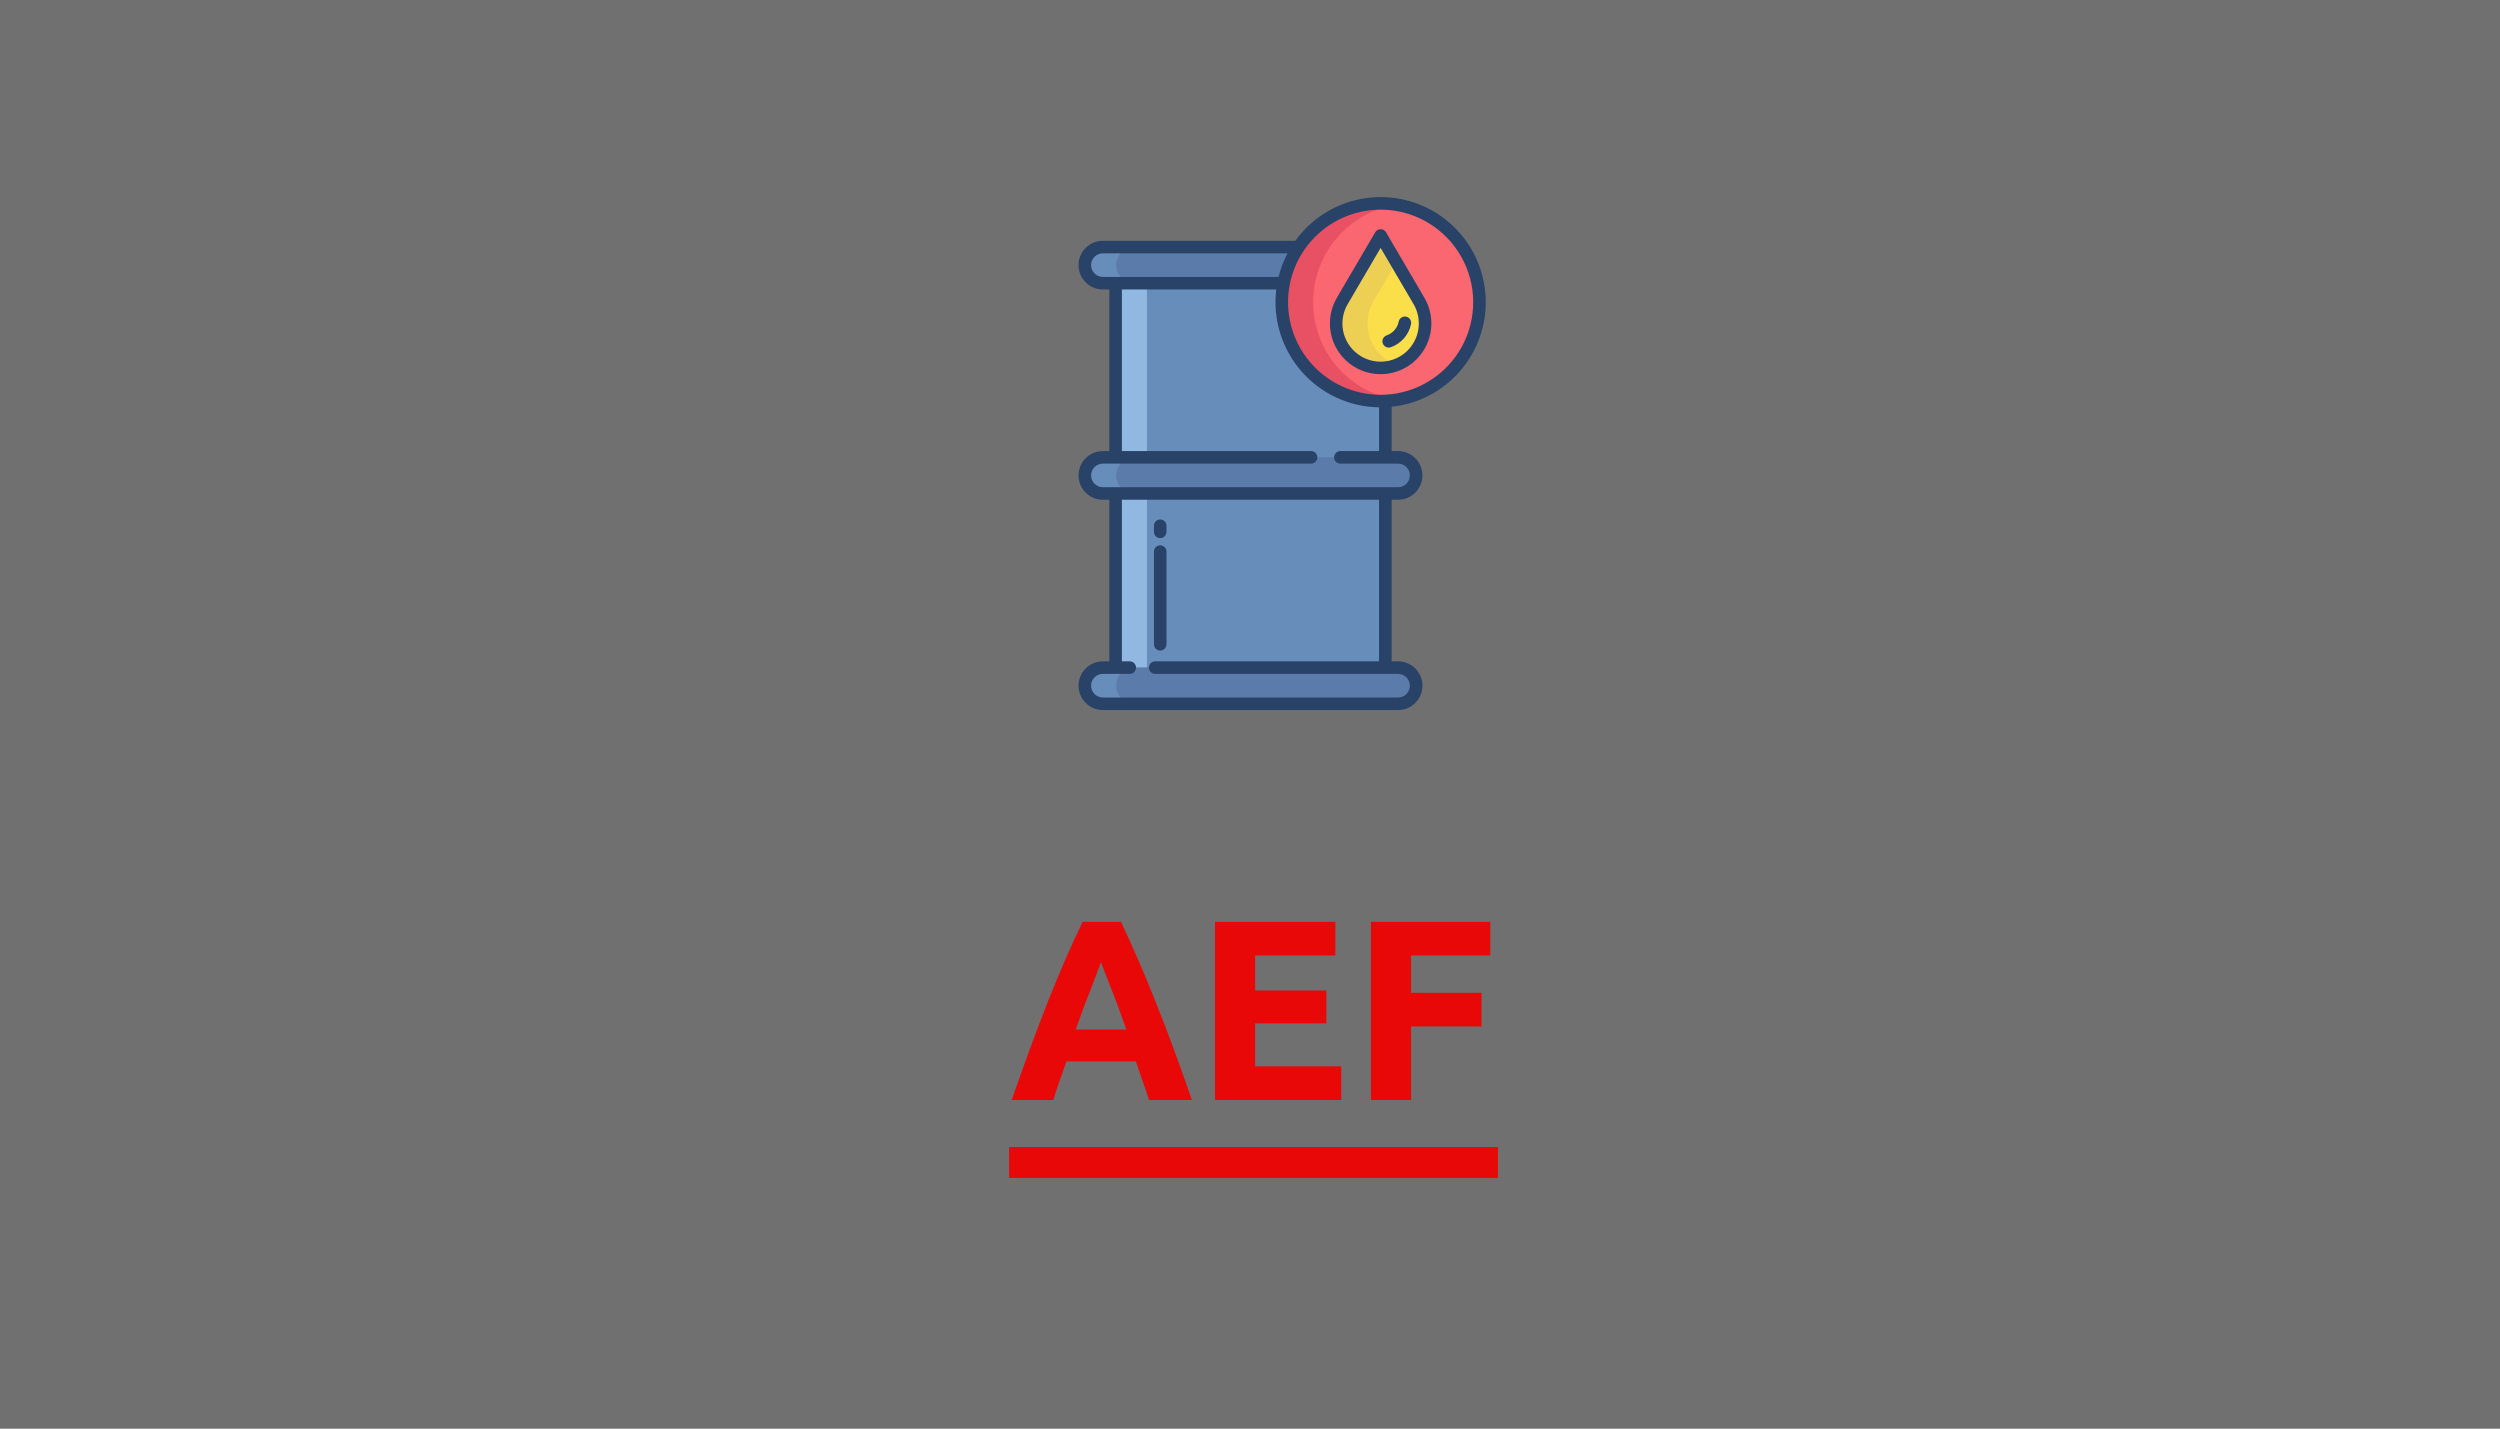 <?xml version="1.0" encoding="UTF-8"?> <svg xmlns="http://www.w3.org/2000/svg" width="350" height="200" viewBox="0 0 350 200" fill="none"><rect x="0" y="0" width="350" height="200" fill="#333333" stroke="none"/> <rect opacity="0.3" width="350" height="200" fill="white"></rect> <path d="M160.859 154C160.595 153.136 160.295 152.248 159.959 151.336C159.647 150.424 159.335 149.512 159.023 148.6H149.303C148.991 149.512 148.667 150.424 148.331 151.336C148.019 152.248 147.731 153.136 147.467 154H141.635C142.571 151.312 143.459 148.828 144.299 146.548C145.139 144.268 145.955 142.12 146.747 140.104C147.563 138.088 148.355 136.18 149.123 134.38C149.915 132.556 150.731 130.78 151.571 129.052H156.935C157.751 130.78 158.555 132.556 159.347 134.38C160.139 136.18 160.931 138.088 161.723 140.104C162.539 142.12 163.367 144.268 164.207 146.548C165.047 148.828 165.935 151.312 166.871 154H160.859ZM154.127 134.704C154.007 135.064 153.827 135.556 153.587 136.18C153.347 136.804 153.071 137.524 152.759 138.34C152.447 139.156 152.099 140.056 151.715 141.04C151.355 142.024 150.983 143.056 150.599 144.136H157.691C157.307 143.056 156.935 142.024 156.575 141.04C156.215 140.056 155.867 139.156 155.531 138.34C155.219 137.524 154.943 136.804 154.703 136.18C154.463 135.556 154.271 135.064 154.127 134.704ZM170.101 154V129.052H186.949V133.768H175.717V138.664H185.689V143.272H175.717V149.284H187.777V154H170.101ZM191.933 154V129.052H208.637V133.768H197.549V138.988H207.413V143.704H197.549V154H191.933Z" fill="#E90808"></path> <path d="M141.275 160.588H209.717V164.908H141.275V160.588Z" fill="#E90808"></path> <path d="M193.946 54.67L182.633 39.661L182.575 39.649H156.184V93.466H193.949V54.742L193.946 54.67Z" fill="#678DBA"></path> <path d="M156.184 39.649H160.579V93.466H156.184V39.649Z" fill="#90B8E0"></path> <path d="M154.404 34.587C154.072 34.587 153.743 34.652 153.436 34.78C153.129 34.907 152.849 35.093 152.614 35.328C152.379 35.563 152.193 35.842 152.066 36.15C151.939 36.457 151.873 36.786 151.873 37.118C151.873 37.451 151.939 37.78 152.066 38.087C152.193 38.394 152.379 38.673 152.614 38.908C152.849 39.143 153.129 39.33 153.436 39.457C153.743 39.584 154.072 39.649 154.404 39.649H182.575L182.633 39.661L183.158 34.587H154.404Z" fill="#5B7BAA"></path> <path d="M195.73 93.466H154.404C153.733 93.466 153.089 93.733 152.614 94.208C152.14 94.682 151.873 95.326 151.873 95.998C151.873 96.669 152.14 97.313 152.614 97.787C153.089 98.262 153.733 98.529 154.404 98.529H195.73C196.402 98.529 197.046 98.262 197.52 97.787C197.995 97.313 198.262 96.669 198.262 95.998C198.262 95.326 197.995 94.682 197.52 94.208C197.046 93.733 196.402 93.466 195.73 93.466Z" fill="#5B7BAA"></path> <path d="M195.73 64.027H154.404C153.733 64.027 153.09 64.294 152.615 64.769C152.14 65.243 151.874 65.887 151.874 66.558C151.874 67.229 152.14 67.873 152.615 68.347C153.09 68.822 153.733 69.088 154.404 69.088H195.73C196.402 69.088 197.045 68.822 197.52 68.347C197.994 67.873 198.261 67.229 198.261 66.558C198.261 65.887 197.994 65.243 197.52 64.769C197.045 64.294 196.402 64.027 195.73 64.027Z" fill="#5B7BAA"></path> <path d="M193.287 28.471C196.9 28.472 200.37 29.885 202.954 32.41C205.539 34.934 207.034 38.369 207.121 41.981C207.207 45.593 205.877 49.096 203.415 51.74C200.953 54.385 197.555 55.962 193.946 56.135C193.728 56.145 193.508 56.151 193.287 56.151C189.617 56.151 186.096 54.693 183.501 52.097C180.905 49.502 179.447 45.982 179.447 42.311C179.447 38.641 180.905 35.12 183.501 32.525C186.096 29.929 189.617 28.471 193.287 28.471Z" fill="#FB6771"></path> <path d="M198.66 42.137C199.214 43.083 199.509 44.158 199.514 45.254C199.519 46.351 199.235 47.429 198.69 48.38C198.145 49.331 197.358 50.121 196.41 50.671C195.461 51.221 194.384 51.51 193.288 51.51C192.192 51.51 191.115 51.221 190.166 50.671C189.218 50.121 188.431 49.331 187.886 48.38C187.341 47.429 187.056 46.351 187.062 45.254C187.067 44.158 187.361 43.083 187.916 42.137L193.287 32.967L198.66 42.137Z" fill="#FADF4A"></path> <path d="M191.456 45.282C191.456 44.176 191.75 43.09 192.31 42.137L195.485 36.717L193.287 32.967L187.916 42.137C187.265 43.247 186.974 44.533 187.084 45.815C187.193 47.098 187.698 48.315 188.528 49.299C189.358 50.283 190.473 50.986 191.719 51.31C192.965 51.634 194.281 51.564 195.485 51.109C194.301 50.663 193.281 49.866 192.561 48.824C191.842 47.783 191.456 46.547 191.457 45.282H191.456Z" fill="#EDCF54"></path> <path d="M183.843 42.311C183.842 39.022 185.013 35.839 187.146 33.335C189.279 30.83 192.234 29.168 195.482 28.645C192.863 28.226 190.178 28.568 187.747 29.63C185.316 30.692 183.241 32.43 181.769 34.636C180.381 36.721 179.585 39.143 179.465 41.645C179.345 44.146 179.906 46.633 181.088 48.841C182.27 51.049 184.029 52.895 186.177 54.182C188.325 55.469 190.783 56.15 193.287 56.151C193.508 56.151 193.728 56.145 193.946 56.134C194.461 56.11 194.973 56.057 195.482 55.976C192.235 55.452 189.28 53.789 187.148 51.285C185.015 48.782 183.844 45.6 183.843 42.311Z" fill="#E75163"></path> <path d="M154.404 39.649H158.799C158.466 39.649 158.137 39.584 157.83 39.457C157.523 39.33 157.244 39.143 157.009 38.908C156.774 38.673 156.587 38.394 156.46 38.087C156.333 37.78 156.268 37.451 156.268 37.118C156.268 36.786 156.333 36.457 156.46 36.15C156.587 35.842 156.774 35.563 157.009 35.328C157.244 35.093 157.523 34.907 157.83 34.78C158.137 34.652 158.466 34.587 158.799 34.587H154.404C154.072 34.587 153.743 34.652 153.436 34.78C153.129 34.907 152.849 35.093 152.614 35.328C152.379 35.563 152.193 35.842 152.066 36.15C151.939 36.457 151.873 36.786 151.873 37.118C151.873 37.451 151.939 37.78 152.066 38.087C152.193 38.394 152.379 38.673 152.614 38.908C152.849 39.143 153.129 39.33 153.436 39.457C153.743 39.584 154.072 39.649 154.404 39.649Z" fill="#678DBA"></path> <path d="M156.268 95.998C156.267 95.665 156.333 95.336 156.46 95.029C156.587 94.722 156.774 94.443 157.009 94.207C157.244 93.972 157.523 93.786 157.83 93.659C158.137 93.532 158.466 93.466 158.799 93.466H154.404C153.733 93.466 153.089 93.733 152.614 94.208C152.14 94.682 151.873 95.326 151.873 95.998C151.873 96.669 152.14 97.313 152.614 97.787C153.089 98.262 153.733 98.529 154.404 98.529H158.799C158.466 98.529 158.137 98.463 157.83 98.336C157.523 98.209 157.244 98.023 157.009 97.787C156.774 97.552 156.587 97.273 156.46 96.966C156.333 96.659 156.268 96.33 156.268 95.998Z" fill="#678DBA"></path> <path d="M154.404 69.088H158.799C158.128 69.088 157.484 68.822 157.009 68.347C156.535 67.873 156.268 67.229 156.268 66.558C156.268 65.887 156.535 65.243 157.009 64.769C157.484 64.294 158.128 64.027 158.799 64.027H154.404C153.733 64.027 153.09 64.294 152.615 64.769C152.14 65.243 151.874 65.887 151.874 66.558C151.874 67.229 152.14 67.873 152.615 68.347C153.09 68.822 153.733 69.088 154.404 69.088Z" fill="#678DBA"></path> <path d="M162.429 75.336C162.662 75.336 162.885 75.243 163.05 75.079C163.215 74.914 163.308 74.69 163.308 74.457V73.603C163.308 73.37 163.215 73.146 163.05 72.981C162.885 72.817 162.662 72.724 162.429 72.724C162.196 72.724 161.972 72.817 161.807 72.981C161.642 73.146 161.55 73.37 161.55 73.603V74.457C161.55 74.69 161.642 74.914 161.807 75.079C161.972 75.243 162.196 75.336 162.429 75.336Z" fill="#284268"></path> <path d="M162.429 91.074C162.662 91.074 162.885 90.982 163.05 90.817C163.215 90.652 163.308 90.428 163.308 90.195V77.227C163.308 76.994 163.215 76.77 163.05 76.606C162.885 76.441 162.662 76.348 162.429 76.348C162.196 76.348 161.972 76.441 161.807 76.606C161.642 76.77 161.55 76.994 161.55 77.227V90.195C161.55 90.428 161.642 90.652 161.807 90.817C161.972 90.982 162.196 91.074 162.429 91.074Z" fill="#284268"></path> <path d="M194.046 32.523C193.968 32.39 193.858 32.281 193.725 32.204C193.592 32.128 193.441 32.088 193.288 32.088C193.134 32.088 192.984 32.128 192.851 32.204C192.718 32.281 192.607 32.39 192.529 32.523L187.158 41.692C186.286 43.183 185.987 44.94 186.316 46.635C186.646 48.331 187.581 49.848 188.948 50.903C190.315 51.959 192.019 52.481 193.742 52.371C195.466 52.262 197.09 51.528 198.312 50.308C199.423 49.196 200.134 47.748 200.334 46.189C200.534 44.63 200.212 43.049 199.419 41.693L194.046 32.523ZM197.07 49.065C196.151 49.986 194.927 50.54 193.629 50.624C192.331 50.708 191.046 50.315 190.017 49.52C188.987 48.725 188.283 47.581 188.035 46.304C187.788 45.026 188.016 43.703 188.674 42.581L193.287 34.706L197.902 42.581C198.499 43.602 198.741 44.792 198.59 45.965C198.44 47.138 197.905 48.228 197.069 49.065H197.07Z" fill="#284268"></path> <path d="M196.86 44.331C196.747 44.308 196.631 44.308 196.517 44.33C196.404 44.352 196.296 44.396 196.2 44.46C196.104 44.524 196.021 44.606 195.957 44.701C195.892 44.797 195.847 44.905 195.824 45.018C195.723 45.517 195.476 45.976 195.115 46.336C194.839 46.614 194.503 46.825 194.132 46.951C193.912 47.027 193.731 47.187 193.628 47.397C193.526 47.606 193.511 47.848 193.587 48.068C193.663 48.289 193.823 48.47 194.032 48.572C194.242 48.675 194.483 48.69 194.704 48.614C195.419 48.367 196.057 47.937 196.556 47.368C197.055 46.798 197.396 46.109 197.547 45.367C197.57 45.254 197.57 45.138 197.548 45.024C197.526 44.911 197.482 44.803 197.418 44.707C197.354 44.611 197.272 44.528 197.177 44.463C197.081 44.399 196.973 44.354 196.86 44.331Z" fill="#284268"></path> <path d="M193.287 27.592C190.954 27.591 188.654 28.145 186.578 29.208C184.501 30.271 182.708 31.814 181.346 33.708H154.404C153.5 33.708 152.632 34.067 151.993 34.707C151.353 35.346 150.994 36.214 150.994 37.118C150.994 38.023 151.353 38.89 151.993 39.529C152.632 40.169 153.5 40.528 154.404 40.528H155.305V63.148H154.404C153.957 63.148 153.513 63.237 153.1 63.408C152.686 63.579 152.31 63.83 151.993 64.147C151.677 64.464 151.426 64.84 151.254 65.253C151.083 65.667 150.995 66.11 150.995 66.558C150.995 67.006 151.083 67.449 151.254 67.863C151.426 68.276 151.677 68.652 151.993 68.969C152.31 69.285 152.686 69.536 153.1 69.708C153.513 69.879 153.957 69.967 154.404 69.967H155.305V92.587H154.404C153.5 92.587 152.632 92.947 151.993 93.586C151.353 94.226 150.994 95.093 150.994 95.998C150.994 96.902 151.353 97.769 151.993 98.409C152.632 99.048 153.5 99.408 154.404 99.408H195.73C196.635 99.408 197.502 99.048 198.142 98.409C198.781 97.769 199.141 96.902 199.141 95.998C199.141 95.093 198.781 94.226 198.142 93.586C197.502 92.947 196.635 92.587 195.73 92.587H194.828V69.967H195.73C196.635 69.967 197.502 69.608 198.141 68.969C198.781 68.329 199.14 67.462 199.14 66.558C199.14 65.654 198.781 64.786 198.141 64.147C197.502 63.508 196.635 63.148 195.73 63.148H194.828V56.949C198.578 56.554 202.033 54.736 204.481 51.868C206.929 49.002 208.183 45.304 207.986 41.539C207.788 37.774 206.153 34.229 203.418 31.634C200.684 29.039 197.057 27.592 193.287 27.592ZM154.404 38.77C153.966 38.77 153.546 38.596 153.236 38.287C152.926 37.977 152.752 37.556 152.752 37.118C152.752 36.68 152.926 36.26 153.236 35.95C153.546 35.64 153.966 35.466 154.404 35.466H180.255C179.703 36.512 179.281 37.622 178.999 38.77H154.404ZM195.73 94.345C196.169 94.345 196.589 94.519 196.899 94.829C197.209 95.139 197.383 95.559 197.383 95.998C197.383 96.436 197.209 96.856 196.899 97.166C196.589 97.476 196.169 97.65 195.73 97.65H154.404C154.077 97.65 153.758 97.553 153.486 97.371C153.214 97.189 153.003 96.931 152.878 96.629C152.753 96.327 152.72 95.995 152.784 95.674C152.848 95.353 153.005 95.059 153.237 94.828C153.39 94.674 153.571 94.552 153.772 94.469C153.972 94.386 154.187 94.344 154.404 94.345H158.162C158.395 94.345 158.619 94.252 158.784 94.087C158.948 93.922 159.041 93.699 159.041 93.466C159.041 93.233 158.948 93.009 158.784 92.844C158.619 92.679 158.395 92.587 158.162 92.587H157.063V69.967H193.07V92.587H161.727C161.494 92.587 161.27 92.68 161.105 92.845C160.94 93.01 160.848 93.233 160.848 93.466C160.848 93.699 160.94 93.923 161.105 94.088C161.27 94.253 161.494 94.345 161.727 94.345H195.73ZM195.73 64.906C196.168 64.906 196.589 65.08 196.898 65.39C197.208 65.7 197.382 66.12 197.382 66.558C197.382 66.996 197.208 67.416 196.898 67.726C196.589 68.035 196.168 68.21 195.73 68.21H154.404C153.966 68.209 153.546 68.035 153.236 67.725C152.927 67.415 152.752 66.995 152.752 66.557C152.752 66.34 152.795 66.126 152.878 65.925C152.961 65.725 153.083 65.543 153.236 65.389C153.39 65.236 153.572 65.115 153.772 65.032C153.973 64.949 154.187 64.906 154.404 64.906H183.553C183.786 64.906 184.009 64.814 184.174 64.649C184.339 64.484 184.432 64.26 184.432 64.027C184.432 63.794 184.339 63.571 184.174 63.406C184.009 63.241 183.786 63.148 183.553 63.148H157.063V40.528H178.677C178.428 42.578 178.613 44.657 179.22 46.63C179.827 48.604 180.842 50.428 182.199 51.983C183.556 53.539 185.226 54.792 187.098 55.661C188.971 56.53 191.006 56.995 193.07 57.027V63.148H187.654C187.421 63.148 187.198 63.241 187.033 63.406C186.868 63.571 186.775 63.794 186.775 64.027C186.775 64.26 186.868 64.484 187.033 64.649C187.198 64.814 187.421 64.906 187.654 64.906H195.73ZM193.905 55.257C193.688 55.267 193.486 55.272 193.287 55.272C191.375 55.27 189.487 54.847 187.758 54.03C186.029 53.214 184.501 52.025 183.286 50.549C182.07 49.073 181.196 47.346 180.726 45.493C180.256 43.64 180.201 41.705 180.567 39.828C180.89 38.147 181.548 36.548 182.5 35.125C183.728 33.283 185.406 31.786 187.377 30.776C189.347 29.767 191.543 29.279 193.755 29.358C195.967 29.439 198.122 30.084 200.014 31.233C201.907 32.382 203.473 33.996 204.564 35.923C205.655 37.849 206.235 40.022 206.248 42.236C206.261 44.45 205.706 46.63 204.638 48.569C203.569 50.507 202.021 52.14 200.143 53.311C198.264 54.482 196.117 55.152 193.905 55.258L193.905 55.257Z" fill="#284268"></path> </svg> 